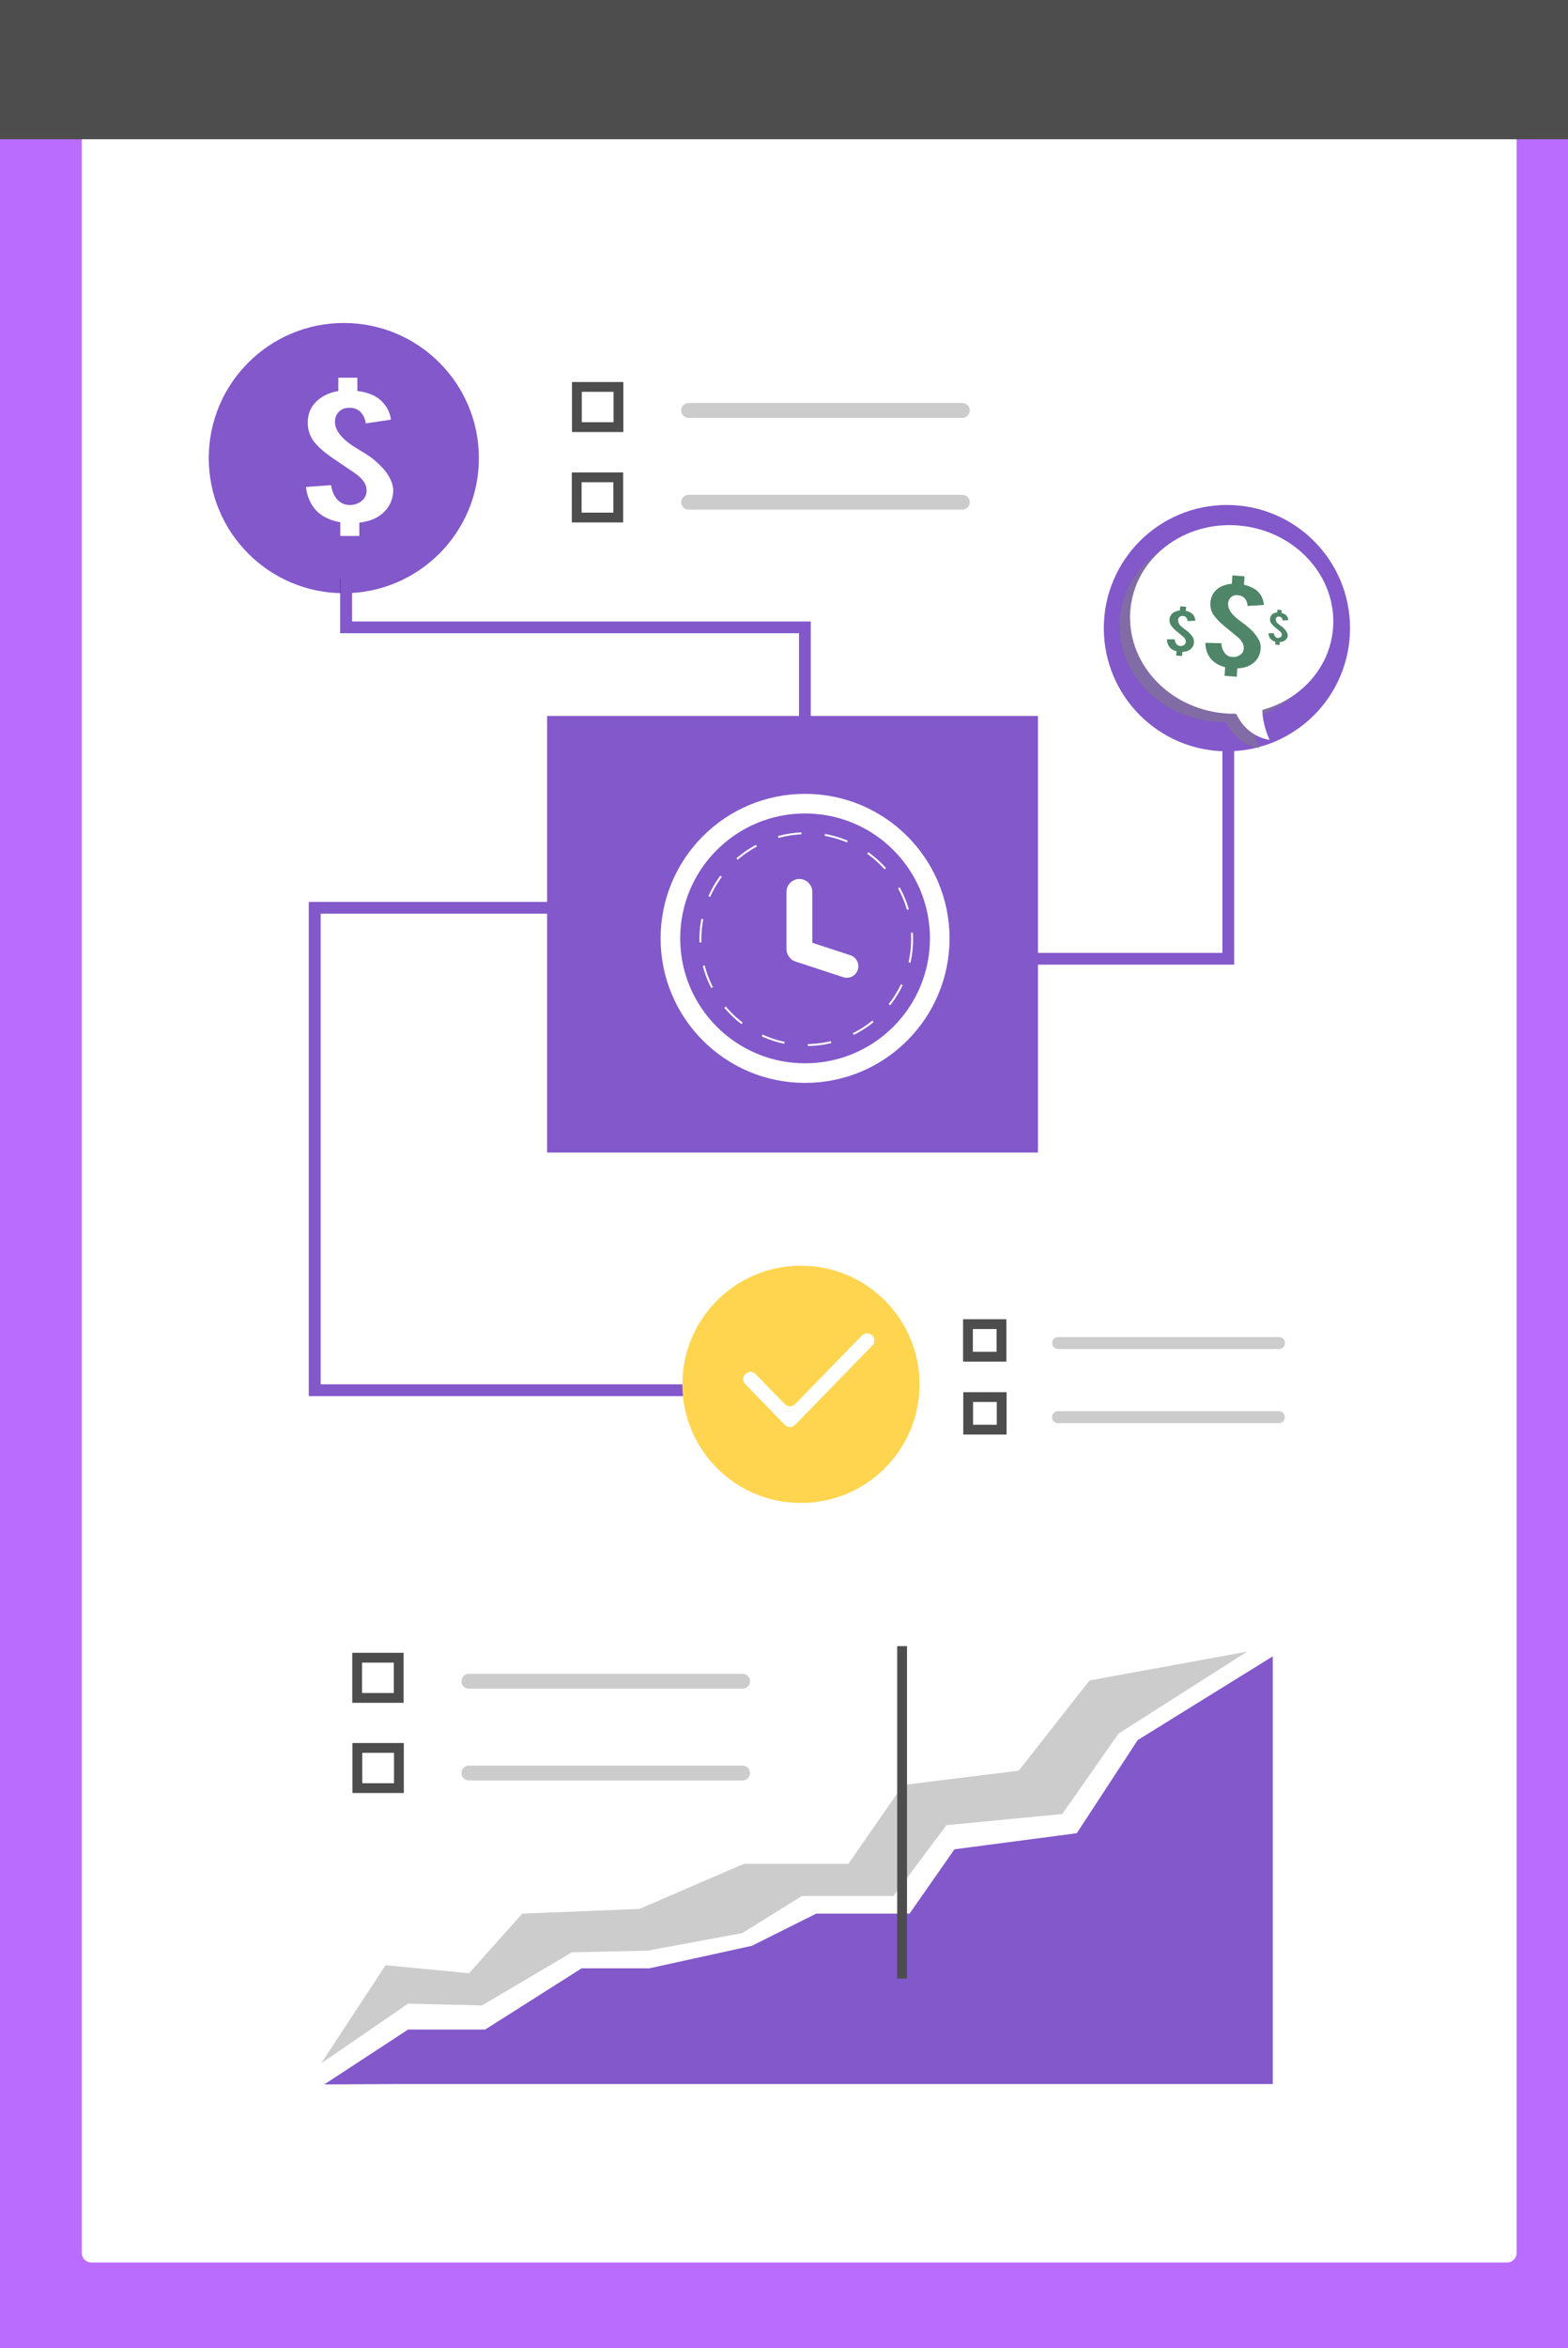 <?xml version="1.0" encoding="utf-8"?>
<!-- Generator: Adobe Illustrator 23.0.2, SVG Export Plug-In . SVG Version: 6.00 Build 0)  -->
<svg version="1.1" id="Layer_1" xmlns="http://www.w3.org/2000/svg" xmlns:xlink="http://www.w3.org/1999/xlink" x="0px" y="0px"
	 viewBox="0 0 799.9 1197.3" style="enable-background:new 0 0 799.9 1197.3;" xml:space="preserve">
<style type="text/css">
	.st0{fill:#BA6CFF;}
	.st1{fill:#FFFFFF;}
	.st2{fill:#4D4D4D;}
	.st3{fill:none;stroke:#4D4D4D;stroke-width:5;stroke-miterlimit:10;}
	.st4{fill:#CCCCCC;}
	.st5{fill:url(#SVGID_1_);}
	.st6{fill:url(#SVGID_2_);}
	.st7{fill:url(#SVGID_3_);}
	.st8{fill:none;stroke:url(#SVGID_4_);stroke-width:6;stroke-miterlimit:10;}
	.st9{fill:#FFD550;}
	.st10{fill:none;stroke:url(#SVGID_5_);stroke-width:6;stroke-miterlimit:10;}
	.st11{fill:url(#SVGID_6_);}
	.st12{fill:none;stroke:url(#SVGID_7_);stroke-width:6;stroke-miterlimit:10;}
	.st13{fill:none;stroke:#FFFFFF;stroke-miterlimit:10;stroke-dasharray:12;}
	.st14{fill:none;stroke:#FFFFFF;stroke-width:10;stroke-miterlimit:10;}
	.st15{opacity:0.5;}
	.st16{fill:#808080;}
	.st17{fill:#4F8568;}
</style>
<g id="bg">
	<rect x="0" y="-1.6" class="st0" width="800.2" height="1198.9"/>
</g>
<g id="paper">
	<path class="st1" d="M46.6,0l722.2,0c2.7,0,4.9,2.2,4.9,4.9v1143.9c0,2.7-2.2,4.9-4.9,4.9H46.6c-2.7,0-4.9-2.2-4.9-4.9V4.9
		C41.7,2.2,43.9,0,46.6,0z"/>
</g>
<g id="topbar">
	<rect x="0" y="-2" class="st2" width="799.9" height="73"/>
</g>
<g id="line_boxes">
	<g>
		<rect x="182.2" y="845.3" class="st3" width="21.2" height="20.5"/>
		<rect x="182.3" y="891.3" class="st3" width="21.2" height="20.5"/>
		<path class="st4" d="M239.2,853.5h139.6c2.1,0,3.8,1.7,3.8,3.8l0,0c0,2.1-1.7,3.8-3.8,3.8H239.2c-2.1,0-3.8-1.7-3.8-3.8l0,0
			C235.4,855.2,237.1,853.5,239.2,853.5z"/>
		<path class="st4" d="M239.2,900.3h139.6c2.1,0,3.8,1.7,3.8,3.8l0,0c0,2.1-1.7,3.8-3.8,3.8H239.2c-2.1,0-3.8-1.7-3.8-3.8l0,0
			C235.4,902,237.1,900.3,239.2,900.3z"/>
		<rect x="493.8" y="675.2" class="st3" width="17.1" height="16.6"/>
		<rect x="493.9" y="712.4" class="st3" width="17.1" height="16.6"/>
		<path class="st4" d="M539.8,681.8h112.7c1.7,0,3,1.3,3,3v0.1c0,1.7-1.3,3-3,3H539.8c-1.7,0-3-1.3-3-3v-0.1
			C536.8,683.1,538.1,681.8,539.8,681.8z"/>
		<path class="st4" d="M539.7,719.6h112.7c1.7,0,3,1.3,3,3v0.1c0,1.7-1.3,3-3,3H539.7c-1.7,0-3-1.3-3-3v-0.1
			C536.7,720.9,538,719.6,539.7,719.6z"/>
		<rect x="294.3" y="197.3" class="st3" width="21.2" height="20.5"/>
		<rect x="294.2" y="243.4" class="st3" width="21.2" height="20.5"/>
		<path class="st4" d="M351.3,205.5h139.6c2.1,0,3.8,1.7,3.8,3.8l0,0c0,2.1-1.7,3.8-3.8,3.8H351.3c-2.1,0-3.8-1.7-3.8-3.8l0,0
			C347.5,207.2,349.2,205.5,351.3,205.5z"/>
		<path class="st4" d="M351.3,252.3h139.6c2.1,0,3.8,1.7,3.8,3.8l0,0c0,2.1-1.7,3.8-3.8,3.8H351.3c-2.1,0-3.8-1.7-3.8-3.8l0,0
			C347.5,254,349.2,252.3,351.3,252.3z"/>
	</g>
</g>
<g id="area_graph">
	<g>
		
			<linearGradient id="SVGID_1_" gradientUnits="userSpaceOnUse" x1="608.35" y1="664.2" x2="1092.25" y2="664.2" gradientTransform="matrix(1 0 0 -1 -442.95 1617.95)">
			<stop  offset="0" style="stop-color:#3A0B7D"/>
			<stop  offset="0" style="stop-color:#8258CA"/>
		</linearGradient>
		<polygon class="st5" points="201.6,1062.7 649.3,1062.7 649.3,844.6 580.4,887.3 549.3,934.8 486.9,943 464,975.8 416.4,975.8 
			383.6,992.2 331.2,1003.7 296.7,1003.7 247.5,1034.9 208.2,1034.9 165.4,1062.9 		"/>
		<polygon class="st4" points="163.9,1052.1 208.2,1021.7 245.9,1022.6 291.8,995.5 330.3,994.7 378.7,985.7 409.1,966.8 
			455.8,966.8 482.8,930.7 541.9,925 570.6,884 636.2,842.2 555.8,856.9 519.7,902.9 460.7,910.2 432.8,950.4 379.5,950.4 
			326.2,973.4 266.4,975.8 239.3,1006.2 196.7,1002.1 		"/>
		<line class="st3" x1="460.2" y1="1008.9" x2="460.2" y2="839.4"/>
	</g>
</g>
<g>
	<g>
		
			<linearGradient id="SVGID_2_" gradientUnits="userSpaceOnUse" x1="722.05" y1="1141.55" x2="972.45" y2="1141.55" gradientTransform="matrix(1 0 0 -1 -442.95 1617.95)">
			<stop  offset="0" style="stop-color:#3A0B7D"/>
			<stop  offset="0" style="stop-color:#8258CA"/>
		</linearGradient>
		<rect x="279.1" y="365.1" class="st6" width="250.4" height="222.6"/>
		
			<linearGradient id="SVGID_3_" gradientUnits="userSpaceOnUse" x1="549.45" y1="1384.35" x2="687.25" y2="1384.35" gradientTransform="matrix(1 0 0 -1 -442.95 1617.95)">
			<stop  offset="0" style="stop-color:#3A0B7D"/>
			<stop  offset="0" style="stop-color:#8258CA"/>
		</linearGradient>
		<circle class="st7" cx="175.4" cy="233.6" r="68.9"/>
		<path id="_Path_" class="st1" d="M200.6,249.2c0.2,4.5-1.5,8.8-4.7,11.9c-2.5,2.4-5.7,4.1-9.2,4.8c-1.1,0.3-2.3,0.5-3.4,0.6v6.8
			h-9.7v-7c-2.6-0.4-5.1-1.2-7.4-2.4c-2.9-1.4-5.3-3.6-7-6.3c-1.7-2.8-2.8-6-3.1-9.3l12.8-0.9c0.6,3.9,2.1,6.6,4.2,8.3
			c1.6,1.3,3.6,1.9,5.6,1.8c2.7,0,5.3-1.2,7-3.3c0.9-1.2,1.4-2.8,1.3-4.3c0-2.8-1.7-5.4-5.2-8.1l-12.1-8.2c-4.5-3.1-7.7-6-9.6-8.5
			c-2-2.7-3.1-6-3.1-9.3c-0.1-6,2.6-10.6,8-13.8c2.3-1.3,4.9-2.2,7.6-2.6v-6.8h9.7v6.8c2.6,0.2,5.1,0.9,7.5,1.9
			c2.6,1.1,4.8,2.9,6.5,5.1c1.7,2.2,2.8,4.8,3.1,7.6l-12.8,1.9c-0.3-2.4-1.4-4.7-3.2-6.3c-1.5-1.2-3.5-1.8-5.4-1.6
			c-2.2-0.1-4.2,0.8-5.6,2.5c-1.1,1.4-1.6,3.1-1.5,4.9c0,3,1.9,6.1,5.4,9.2c1.9,1.6,3.9,3,6,4.2c3.1,1.9,5.2,3.2,6.2,3.9
			c2.9,2,5.5,4.5,7.8,7.2c0.8,1,1.5,2,2.1,3.1C199.6,244.9,200.3,247,200.6,249.2z"/>
		
			<linearGradient id="SVGID_4_" gradientUnits="userSpaceOnUse" x1="600.55" y1="1032.05" x2="833.55" y2="1032.05" gradientTransform="matrix(1 0 0 -1 -442.95 1617.95)">
			<stop  offset="0" style="stop-color:#3A0B7D"/>
			<stop  offset="0" style="stop-color:#8258CA"/>
		</linearGradient>
		<polyline class="st8" points="284.6,462.9 160.6,462.9 160.6,708.9 390.6,708.9 		"/>
		<circle class="st9" cx="408.6" cy="705.9" r="60.5"/>
		
			<linearGradient id="SVGID_5_" gradientUnits="userSpaceOnUse" x1="955.55" y1="1217.55" x2="1072.55" y2="1217.55" gradientTransform="matrix(1 0 0 -1 -442.95 1617.95)">
			<stop  offset="0" style="stop-color:#3A0B7D"/>
			<stop  offset="0" style="stop-color:#8258CA"/>
		</linearGradient>
		<polyline class="st10" points="512.6,488.9 626.6,488.9 626.6,308.9 		"/>
		
			<linearGradient id="SVGID_6_" gradientUnits="userSpaceOnUse" x1="1006.05" y1="1297.65" x2="1131.65" y2="1297.65" gradientTransform="matrix(1 0 0 -1 -442.95 1617.95)">
			<stop  offset="0" style="stop-color:#3A0B7D"/>
			<stop  offset="0" style="stop-color:#8258CA"/>
		</linearGradient>
		<circle class="st11" cx="625.9" cy="320.3" r="62.8"/>
		
			<linearGradient id="SVGID_7_" gradientUnits="userSpaceOnUse" x1="616.55" y1="1280.55" x2="856.55" y2="1280.55" gradientTransform="matrix(1 0 0 -1 -442.95 1617.95)">
			<stop  offset="0" style="stop-color:#3A0B7D"/>
			<stop  offset="0" style="stop-color:#8258CA"/>
		</linearGradient>
		<polyline class="st12" points="176.6,294.9 176.6,319.9 410.6,319.9 410.6,379.9 		"/>
		<path class="st1" d="M400.3,726.5l-20.1-20.7c-1.4-1.5-1.4-3.8,0.1-5.2l0,0c1.5-1.4,3.8-1.4,5.2,0.1l14.9,15.3
			c1.4,1.4,3.8,1.4,5.2,0l34.1-35c1.4-1.5,3.7-1.5,5.2-0.1l0,0c1.5,1.4,1.5,3.7,0.1,5.2l-39.3,40.4c-1.4,1.5-3.7,1.6-5.2,0.2
			C400.4,726.6,400.4,726.6,400.3,726.5z"/>
		<path class="st1" d="M409.4,479.1l24.4,8c3.1,1,4.8,4.3,3.8,7.4l0,0c-1,3.1-4.3,4.8-7.4,3.8l-24.4-8c-3.1-1-4.8-4.3-3.8-7.4l0,0
			C403,479.7,406.3,478.1,409.4,479.1z"/>
		<path class="st1" d="M407.8,448.2L407.8,448.2c3.6,0,6.6,3,6.6,6.6v29.1c0,3.6-3,6.6-6.6,6.6l0,0c-3.6,0-6.6-3-6.6-6.6v-29.1
			C401.2,451.2,404.2,448.2,407.8,448.2z"/>
		<circle class="st13" cx="411.3" cy="478.9" r="54"/>
	</g>
</g>
<g id="clock_ring">
	<circle class="st14" cx="410.7" cy="478.5" r="68.7"/>
</g>
<g id="moneybubble">
	<g>
		<g class="st15">
			
				<ellipse transform="matrix(0.136 -0.991 0.991 0.136 221.068 893.618)" class="st16" cx="622.7" cy="320.1" rx="48" ry="51.9"/>
			<path class="st16" d="M623.1,361.5c0,0,3.1,17.3,19.5,20.1c0,0-9-18.1,0.9-28.8"/>
		</g>
		
			<ellipse transform="matrix(0.136 -0.991 0.991 0.136 229.863 895.246)" class="st1" cx="628" cy="315.9" rx="48" ry="51.9"/>
		<path class="st1" d="M628.2,357.2c0,0,3.1,17.3,19.5,20.1c0,0-9-18.1,0.9-28.8"/>
		<path id="_Path_2" class="st17" d="M643.1,330.7c-0.1,2.8-1.4,5.5-3.6,7.3c-1.7,1.4-3.9,2.3-6.1,2.6c-0.7,0.1-1.5,0.2-2.2,0.2
			l-0.3,4.3l-6.2-0.5l0.3-4.4c-1.6-0.4-3.2-1-4.6-1.9c-1.7-1.1-3.1-2.6-4.1-4.4c-0.9-1.9-1.4-4-1.4-6.1l8.2,0.2
			c0,2.1,0.8,4.1,2.2,5.6c0.9,0.9,2.1,1.4,3.4,1.4c1.7,0.2,3.5-0.5,4.7-1.7c0.7-0.7,1.1-1.7,1.1-2.7c0.1-1.8-0.8-3.6-2.8-5.5
			l-7.2-5.9c-2.1-1.7-4-3.7-5.6-5.9c-1.1-1.8-1.6-4-1.4-6.1c0.2-3.7,2.5-6.9,5.9-8.3c1.6-0.7,3.3-1.1,5-1.2l0.3-4.3l6.2,0.5
			l-0.3,4.3c1.6,0.3,3.2,0.9,4.7,1.7c1.6,0.8,2.9,2.1,3.9,3.6c0.9,1.5,1.5,3.2,1.5,5l-8.3,0.5c0-1.6-0.6-3.1-1.7-4.2
			c-0.9-0.8-2.1-1.3-3.3-1.3c-1.4-0.2-2.7,0.3-3.7,1.3c-0.7,0.8-1.2,1.9-1.2,3c-0.1,1.9,0.8,4,2.9,6.1c1.1,1.1,2.3,2.1,3.6,3
			c1.9,1.4,3.2,2.4,3.7,2.9c1.8,1.4,3.3,3.1,4.6,5l1.2,2.1C643,328.1,643.2,329.4,643.1,330.7z"/>
		<path id="_Path_3" class="st17" d="M609.1,327.5c-0.1,1.4-0.7,2.7-1.8,3.6c-0.9,0.7-1.9,1.1-3,1.2c-0.4,0.1-0.7,0.1-1.1,0.1
			l-0.2,2.1l-3-0.2l0.2-2.2c-0.8-0.2-1.5-0.5-2.2-0.9c-0.9-0.5-1.5-1.3-2-2.2c-0.5-0.9-0.7-2-0.7-3h4c0,1,0.4,2,1.1,2.7
			c0.5,0.4,1.1,0.7,1.7,0.7c0.8,0.1,1.7-0.2,2.3-0.8c0.3-0.4,0.5-0.8,0.5-1.3c0-1.1-0.5-2.1-1.4-2.7l-3.5-2.9
			c-1-0.8-1.9-1.8-2.7-2.9c-0.5-0.9-0.8-1.9-0.7-2.9c0.1-1.8,1.2-3.3,2.9-4c0.8-0.3,1.6-0.6,2.4-0.6l0.2-2.1l3,0.2l-0.2,2.1
			c0.8,0.1,1.6,0.4,2.3,0.8c0.8,0.4,1.4,1,1.9,1.8c0.4,0.7,0.7,1.6,0.7,2.4l-4,0.2c0-0.7-0.3-1.5-0.8-2c-0.4-0.4-1-0.6-1.6-0.6
			c-0.7-0.1-1.3,0.1-1.8,0.6c-0.4,0.4-0.6,0.9-0.6,1.5c0,1.2,0.5,2.2,1.4,3c0.6,0.6,1.2,1.1,1.8,1.5l1.8,1.4
			c0.8,0.7,1.6,1.5,2.2,2.4l0.6,1C609,326.1,609.1,326.8,609.1,327.5z"/>
		<path id="_Path_4" class="st17" d="M657,323.9c-0.1,1-0.5,1.9-1.3,2.5c-0.6,0.5-1.3,0.8-2.1,0.9c-0.3,0-0.5,0.1-0.8,0.1v1.5
			l-2.2-0.2v-1.5c-0.6-0.1-1.1-0.4-1.6-0.7c-0.6-0.4-1.1-0.9-1.4-1.5c-0.3-0.7-0.5-1.4-0.5-2.1h2.8c0,0.7,0.3,1.4,0.8,1.9
			c0.3,0.3,0.8,0.5,1.2,0.5c0.6,0,1.2-0.2,1.6-0.6c0.2-0.2,0.4-0.6,0.4-0.9c0-0.8-0.4-1.5-1-1.9l-2.5-2.1c-0.8-0.6-1.4-1.3-2-2.1
			c-0.4-0.6-0.6-1.4-0.5-2.1c0.1-1.3,0.8-2.4,2-2.9c0.5-0.2,1.1-0.4,1.7-0.4v-1.4l2.2,0.2v1.5c0.6,0.1,1.1,0.3,1.6,0.6
			c0.5,0.3,1,0.8,1.3,1.3s0.5,1.1,0.5,1.7l-2.9,0.2c0-0.6-0.2-1.1-0.6-1.5c-0.3-0.3-0.7-0.5-1.2-0.5c-0.5-0.1-1,0.1-1.3,0.4
			c-0.2,0.3-0.4,0.6-0.4,1c0,0.8,0.4,1.6,1,2.1l1.3,1l1.3,1c0.6,0.5,1.1,1.1,1.6,1.7l0.4,0.7C656.7,322.8,656.9,323.3,657,323.9z"/>
	</g>
</g>
</svg>
